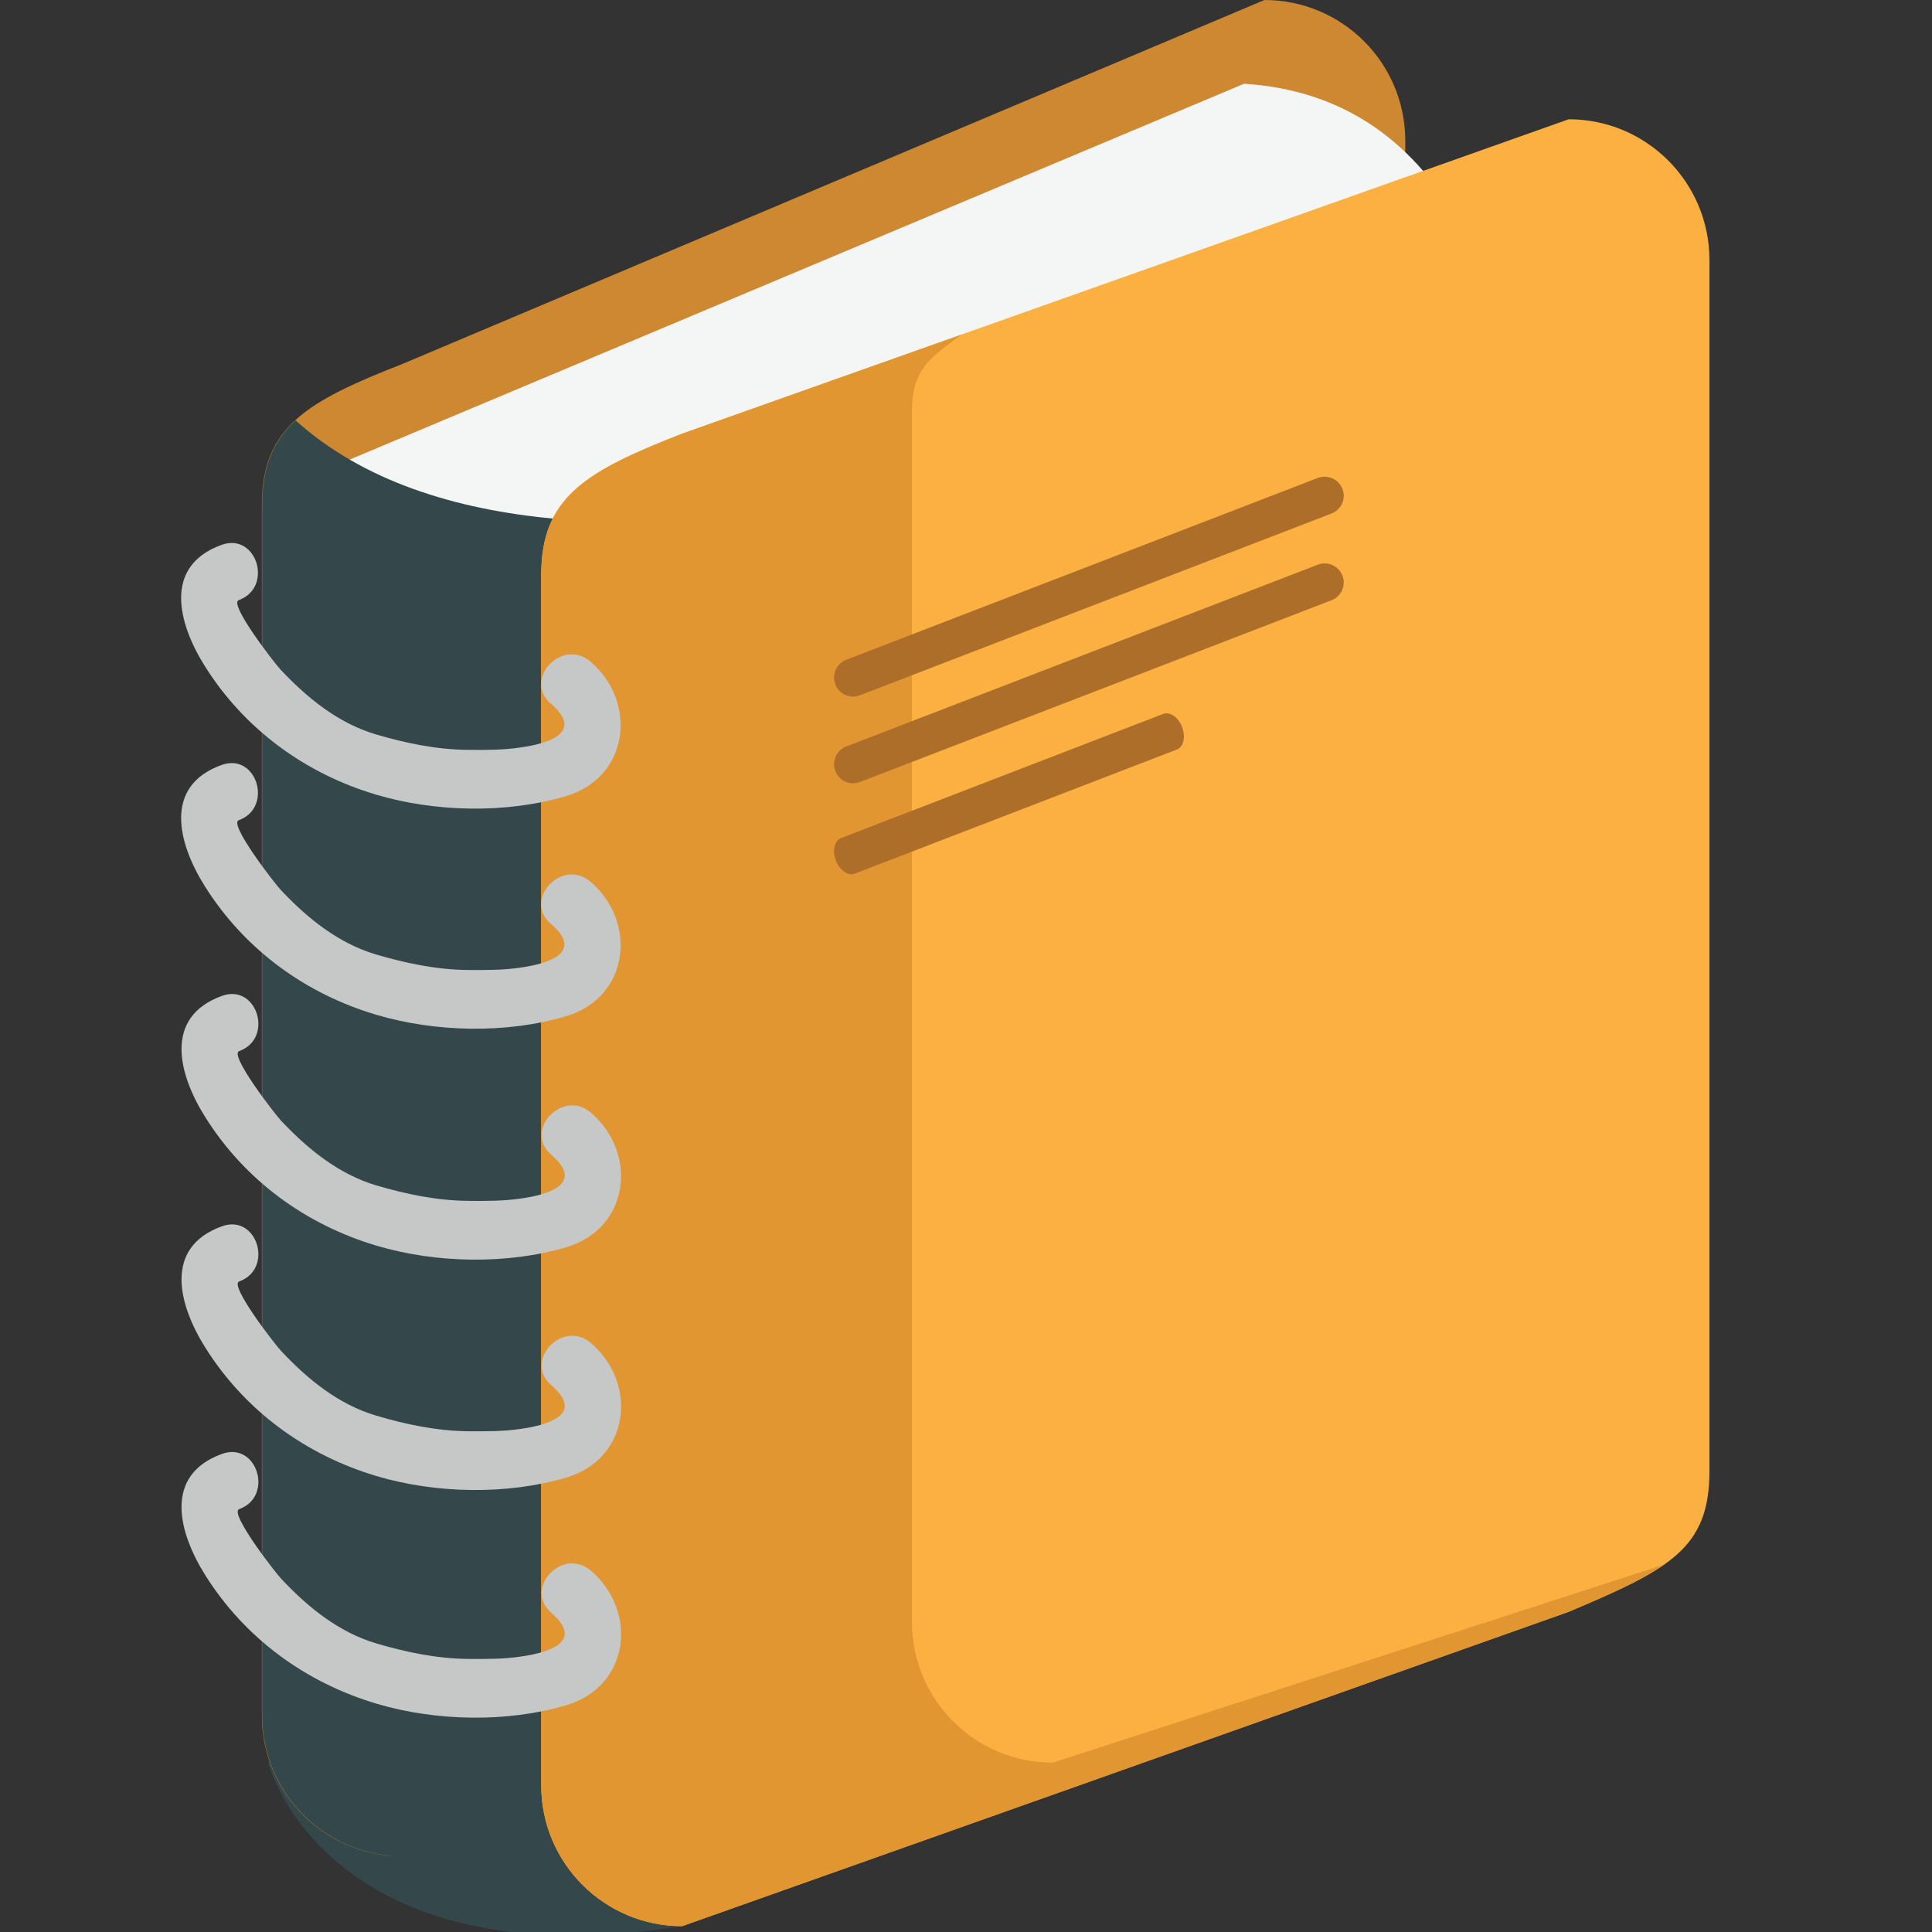 <?xml version="1.0" encoding="UTF-8" standalone="no"?>
<!-- Generator: Adobe Illustrator 16.0.0, SVG Export Plug-In . SVG Version: 6.00 Build 0)  -->

<svg
   xmlns:dc="http://purl.org/dc/elements/1.1/"
   xmlns:cc="http://creativecommons.org/ns#"
   xmlns:rdf="http://www.w3.org/1999/02/22-rdf-syntax-ns#"
   xmlns:svg="http://www.w3.org/2000/svg"
   xmlns="http://www.w3.org/2000/svg"
   xmlns:sodipodi="http://sodipodi.sourceforge.net/DTD/sodipodi-0.dtd"
   xmlns:inkscape="http://www.inkscape.org/namespaces/inkscape"
   version="1.1"
   id="Layer_1"
   x="0px"
   y="0px"
   width="64px"
   height="64px"
   viewBox="0 0 64 64"
   enable-background="new 0 0 64 64"
   xml:space="preserve"
   inkscape:version="0.48.5 r10040"
   sodipodi:docname="1F4D2.svg"
   inkscape:export-filename="D:\TESTINGEMOJI\SVGTEST\1F4D2.png"
   inkscape:export-xdpi="90"
   inkscape:export-ydpi="90"><rect x="0" y="0" width="64" height="64" fill="#333333" stroke="none"/><defs
   id="defs41281" /><sodipodi:namedview
   pagecolor="#ffffff"
   bordercolor="#666666"
   borderopacity="1"
   objecttolerance="10"
   gridtolerance="10"
   guidetolerance="10"
   inkscape:pageopacity="0"
   inkscape:pageshadow="2"
   inkscape:window-width="640"
   inkscape:window-height="480"
   id="namedview41279"
   showgrid="false"
   inkscape:zoom="3.6875"
   inkscape:cx="32"
   inkscape:cy="28.080514"
   inkscape:window-x="537"
   inkscape:window-y="273"
   inkscape:window-maximized="0"
   inkscape:current-layer="Layer_1" />
<g
   id="g41235"
   transform="translate(6,0)">
	<path
   d="m 2.882,58.397 c 0,0 1.892,7.269 13.712,5.409 L 18.605,58.939 15.203,55.244 5.79,52.138 2.882,58.397 z"
   id="path41237"
   inkscape:connector-curvature="0"
   style="fill:#34484c" />
	<path
   d="m 40.552,44.775 c 0,2.576 -1.323,3.253 -4.666,4.665 L 7.339,61.493 c -2.572,0 -4.663,-2.087 -4.663,-4.665 V 16.716 c 0,-2.576 1.515,-3.431 4.663,-4.663 L 35.886,0 c 2.578,0 4.666,2.087 4.666,4.666 v 40.109 z"
   id="path41239"
   inkscape:connector-curvature="0"
   style="fill:#ce8831" />
	<path
   d="m 5.27,61.002 c 0,0 10.7,3.067 11.325,2.805 0.625,-0.265 -0.401,-4.641 -0.401,-4.641 L 12.327,54.997 8.721,54.829 8.09,55.73 5.27,61.002 z"
   id="path41241"
   inkscape:connector-curvature="0"
   style="fill:#34484c" />
	<path
   d="M 35.213,2.774 3.548,16.08 5.032,24.609 9.747,25.08 25.479,22.546 35.259,17.42 42.46,7.56 C 40.885,4.738 38.573,2.99 35.213,2.774 z"
   id="path41243"
   inkscape:connector-curvature="0"
   style="fill:#f4f5f5" />
	<path
   d="m 11.939,19.032 c 0,-0.748 0.13,-1.346 0.387,-1.853 C 9.085,16.876 6.025,15.938 3.79,13.926 3.052,14.609 2.685,15.457 2.685,16.716 v 40.112 c 0,2.578 2.091,4.665 4.667,4.665 l 4.607,-1.945 c -0.013,-0.134 -0.021,-0.271 -0.021,-0.406 v -40.11 z"
   id="path41245"
   inkscape:connector-curvature="0"
   style="fill:#34484c" />
	<path
   d="m 50.628,48.729 c 0,2.576 -1.321,3.251 -4.663,4.663 l -29.37,10.414 c -2.576,0 -4.666,-2.089 -4.666,-4.665 v -40.11 c 0,-2.579 1.514,-3.435 4.666,-4.666 L 45.965,3.951 c 2.578,0 4.663,2.089 4.663,4.667 v 40.111 z"
   id="path41247"
   inkscape:connector-curvature="0"
   style="fill:#fbb041" />
	<path
   d="m 28.874,58.39 c -2.578,0 -4.665,-2.089 -4.665,-4.665 v -40.11 c 0,-1.438 0.68,-1.8 1.642,-2.532 l -9.256,3.284 c -3.152,1.23 -4.666,2.087 -4.666,4.666 v 40.11 c 0,2.576 2.09,4.665 4.666,4.665 l 29.37,-10.414 c 1.382,-0.584 2.416,-1.042 3.156,-1.563 L 28.874,58.39 z"
   id="path41249"
   inkscape:connector-curvature="0"
   style="fill:#e29632" />
	<g
   id="g41251">
		<path
   d="m 38.469,16.195 c 0.129,0.325 -0.037,0.691 -0.362,0.816 l -15.62,6.021 c -0.325,0.125 -0.691,-0.034 -0.815,-0.36 l 0,0 c -0.126,-0.327 0.035,-0.691 0.361,-0.816 l 15.62,-6.023 c 0.326,-0.123 0.692,0.039 0.816,0.362 l 0,0 z"
   id="path41253"
   inkscape:connector-curvature="0"
   style="fill:#ad6e29" />
		<path
   d="m 38.469,19.068 c 0.129,0.325 -0.037,0.691 -0.362,0.816 l -15.62,6.021 c -0.325,0.125 -0.691,-0.036 -0.815,-0.361 l 0,0 c -0.126,-0.326 0.035,-0.689 0.361,-0.816 l 15.62,-6.021 c 0.326,-0.126 0.692,0.036 0.816,0.361 l 0,0 z"
   id="path41255"
   inkscape:connector-curvature="0"
   style="fill:#ad6e29" />
		<path
   d="m 33.158,24.085 c 0.125,0.325 0.049,0.659 -0.174,0.744 L 22.317,28.94 c -0.222,0.087 -0.503,-0.109 -0.629,-0.435 l 0,0 c -0.124,-0.325 -0.046,-0.657 0.177,-0.744 l 10.667,-4.112 c 0.222,-0.084 0.503,0.111 0.626,0.436 l 0,0 z"
   id="path41257"
   inkscape:connector-curvature="0"
   style="fill:#ad6e29" />
	</g>
	<g
   id="g41259">
		<path
   d="m 1.342,18.049 c -1.944,0.701 -1.448,2.597 -0.558,4.015 1.316,2.097 3.335,3.566 5.686,4.263 1.961,0.58 4.32,0.628 6.275,0.046 2.102,-0.622 2.382,-3.109 0.817,-4.457 -0.937,-0.802 -2.253,0.59 -1.312,1.396 1.319,1.134 -0.677,1.4 -1.021,1.451 -0.575,0.085 -1.164,0.083 -1.738,0.077 C 8.461,24.83 7.434,24.618 6.45,24.327 5.198,23.955 4.176,23.119 3.297,22.185 3.082,21.955 1.57,20.001 1.908,19.88 3.063,19.464 2.51,17.631 1.342,18.049 l 0,0 z"
   id="path41261"
   inkscape:connector-curvature="0"
   style="fill:#c6c7c7" />
	</g>
	<g
   id="g41263">
		<path
   d="m 1.342,25.34 c -1.944,0.699 -1.448,2.598 -0.558,4.015 1.316,2.097 3.335,3.566 5.686,4.262 1.961,0.581 4.32,0.63 6.275,0.048 2.102,-0.622 2.382,-3.111 0.817,-4.457 -0.937,-0.802 -2.253,0.59 -1.312,1.396 1.319,1.134 -0.677,1.398 -1.021,1.451 -0.575,0.085 -1.164,0.081 -1.738,0.077 C 8.461,32.122 7.434,31.907 6.45,31.616 5.198,31.244 4.176,30.41 3.297,29.476 3.082,29.244 1.57,27.292 1.908,27.171 3.063,26.756 2.51,24.921 1.342,25.34 l 0,0 z"
   id="path41265"
   inkscape:connector-curvature="0"
   style="fill:#c6c7c7" />
	</g>
	<g
   id="g41267">
		<path
   d="m 1.356,32.989 c -1.946,0.701 -1.449,2.599 -0.558,4.015 1.315,2.098 3.334,3.566 5.686,4.264 1.96,0.58 4.318,0.628 6.276,0.047 2.101,-0.623 2.381,-3.112 0.814,-4.458 -0.934,-0.802 -2.251,0.59 -1.312,1.396 1.321,1.134 -0.674,1.4 -1.02,1.451 -0.571,0.084 -1.159,0.082 -1.736,0.076 C 8.48,39.772 7.447,39.558 6.463,39.267 5.213,38.895 4.191,38.058 3.313,37.127 3.098,36.895 1.584,34.94 1.922,34.819 3.08,34.406 2.521,32.571 1.356,32.989 l 0,0 z"
   id="path41269"
   inkscape:connector-curvature="0"
   style="fill:#c6c7c7" />
	</g>
	<g
   id="g41271">
		<path
   d="m 1.356,40.621 c -1.946,0.699 -1.449,2.597 -0.558,4.015 1.315,2.098 3.336,3.566 5.686,4.264 1.96,0.58 4.318,0.626 6.276,0.046 2.101,-0.622 2.384,-3.111 0.814,-4.457 -0.934,-0.802 -2.248,0.59 -1.312,1.396 1.321,1.133 -0.674,1.398 -1.02,1.45 -0.571,0.085 -1.159,0.081 -1.736,0.077 C 8.48,47.402 7.447,47.187 6.466,46.896 5.213,46.527 4.192,45.69 3.316,44.756 3.098,44.526 1.587,42.572 1.922,42.45 3.08,42.037 2.521,40.203 1.356,40.621 l 0,0 z"
   id="path41273"
   inkscape:connector-curvature="0"
   style="fill:#c6c7c7" />
	</g>
	<g
   id="g41275">
		<path
   d="m 1.356,48.162 c -1.946,0.701 -1.449,2.598 -0.558,4.015 1.315,2.097 3.336,3.566 5.686,4.263 1.96,0.58 4.318,0.629 6.276,0.047 2.101,-0.622 2.384,-3.109 0.814,-4.457 -0.934,-0.803 -2.248,0.59 -1.312,1.396 1.321,1.134 -0.674,1.398 -1.02,1.451 -0.571,0.085 -1.159,0.081 -1.736,0.077 C 8.48,54.945 7.447,54.731 6.466,54.44 5.213,54.068 4.192,53.234 3.316,52.3 3.098,52.068 1.587,50.113 1.922,49.992 3.08,49.578 2.521,47.743 1.356,48.162 l 0,0 z"
   id="path41277"
   inkscape:connector-curvature="0"
   style="fill:#c6c7c7" />
	</g>
</g>
</svg>